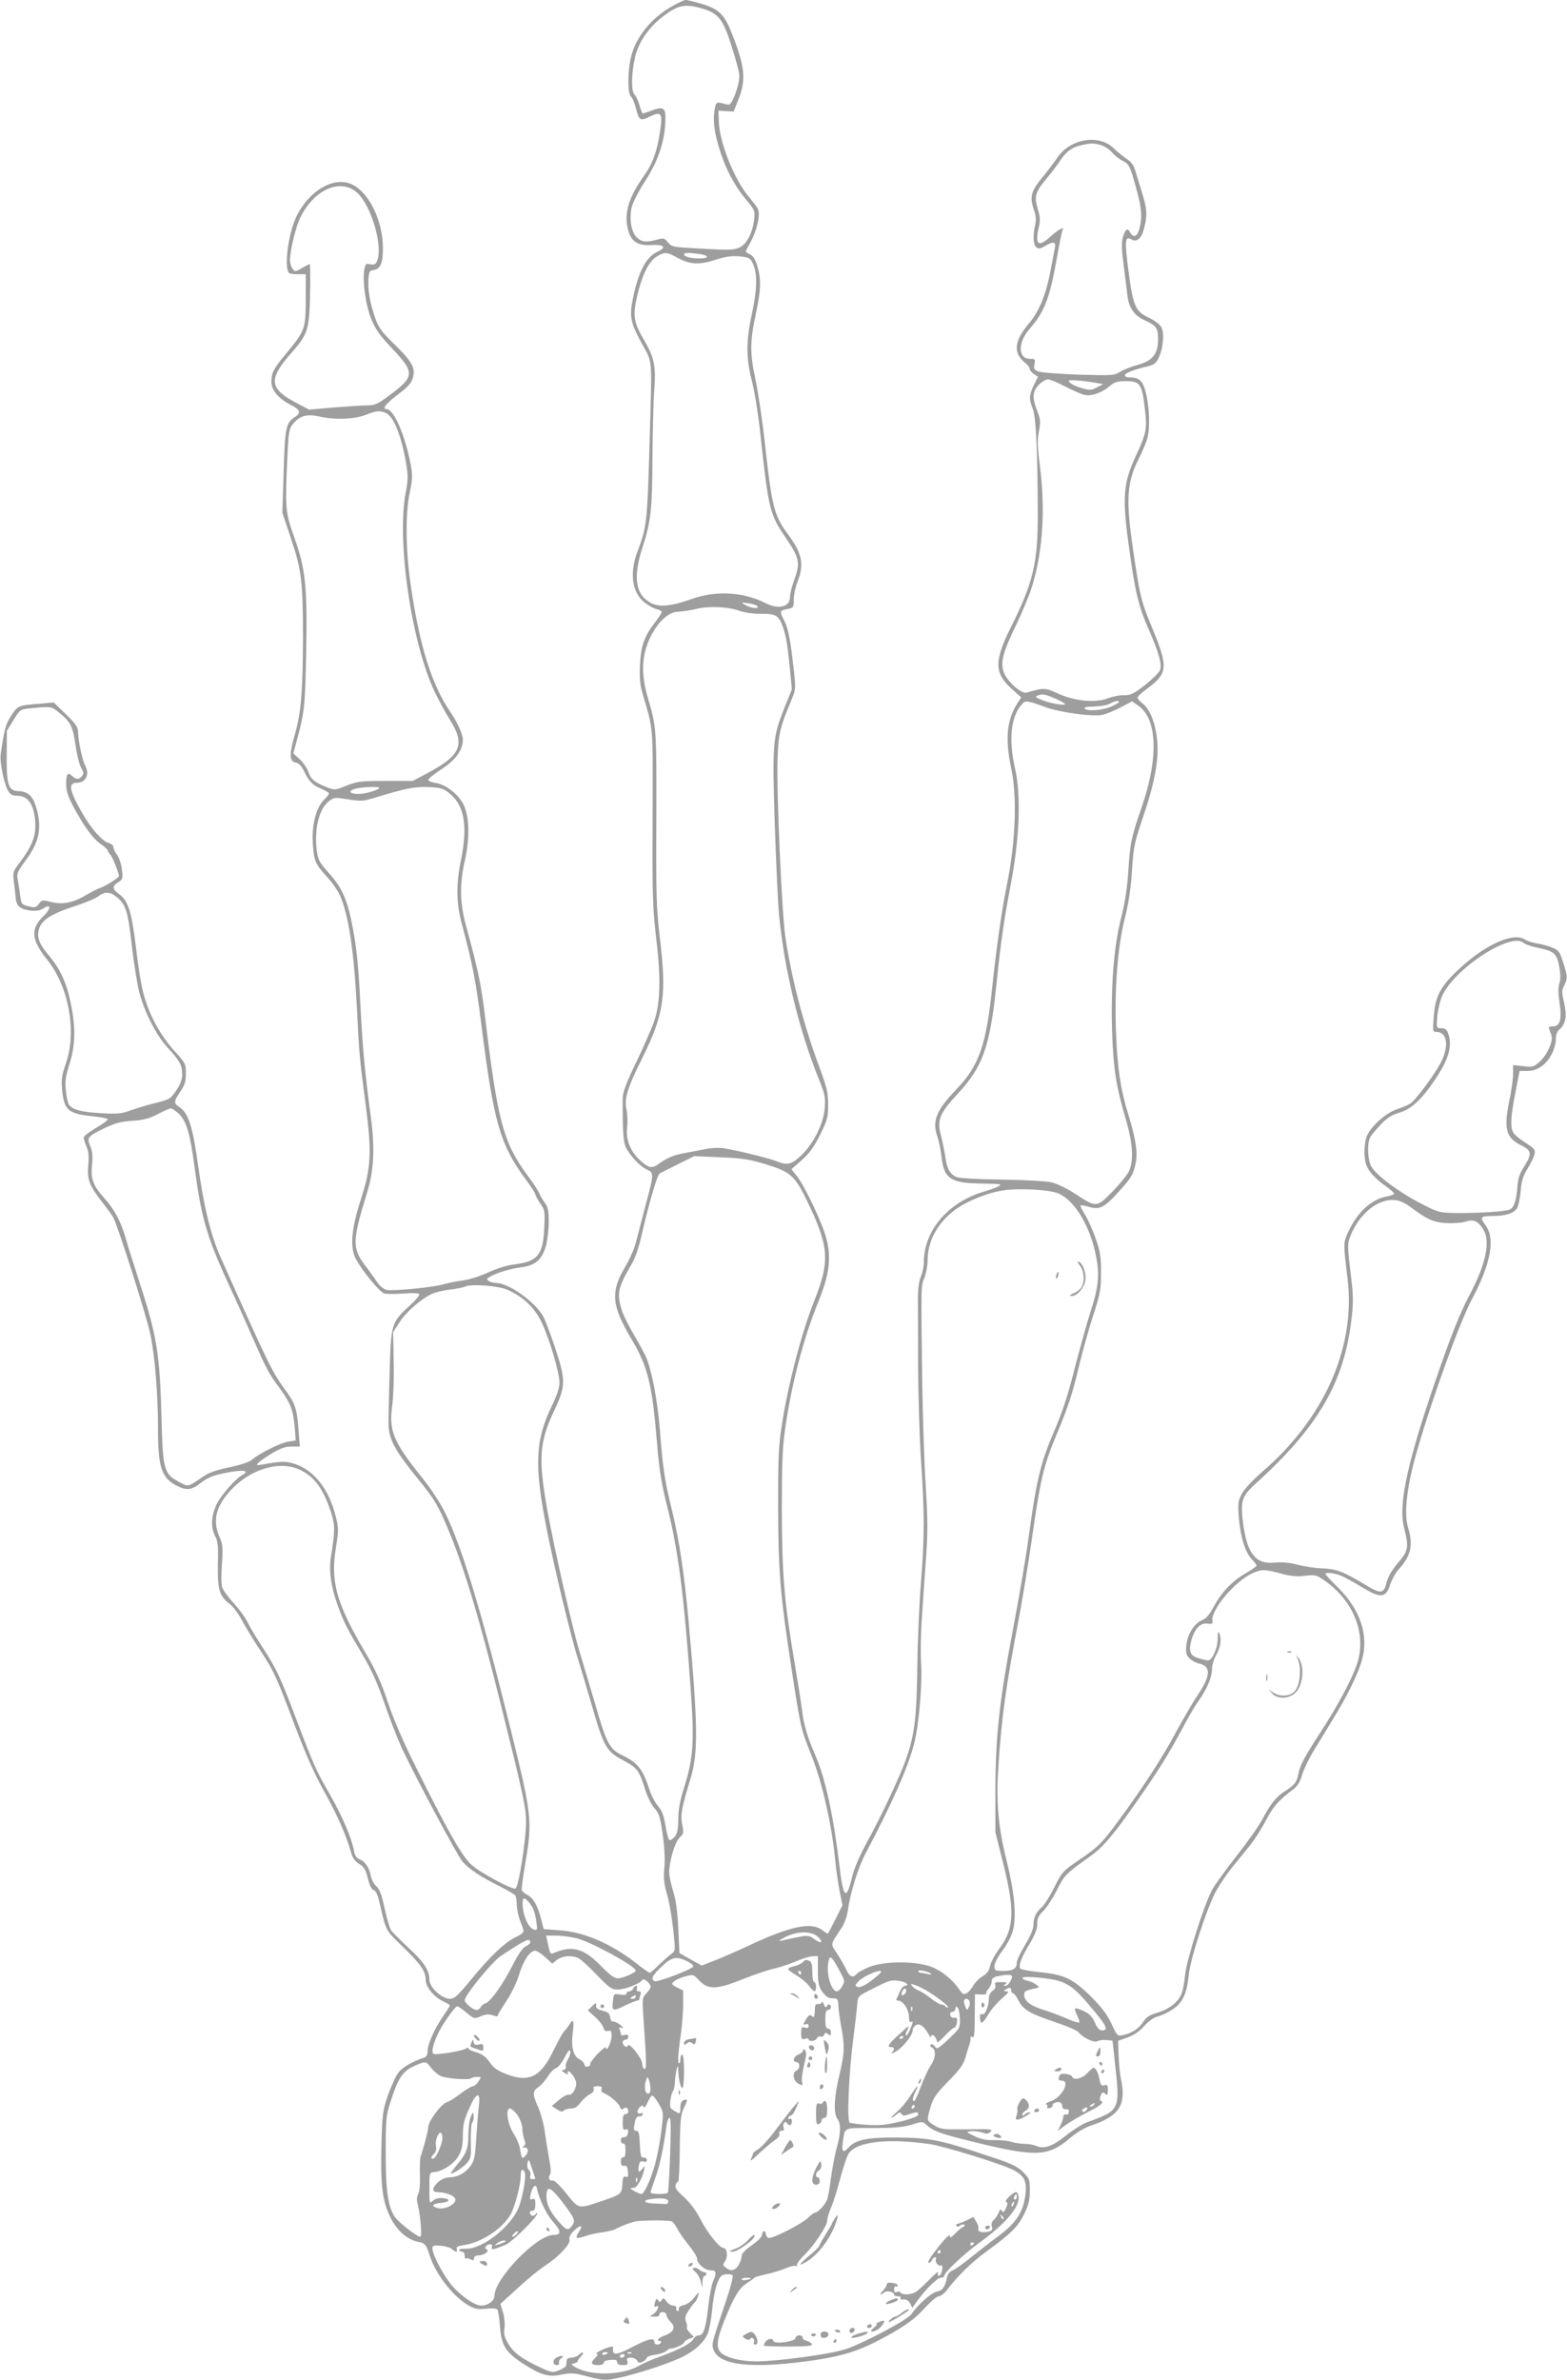 <?xml version="1.0" standalone="no"?>
<!DOCTYPE svg PUBLIC "-//W3C//DTD SVG 20010904//EN"
 "http://www.w3.org/TR/2001/REC-SVG-20010904/DTD/svg10.dtd">
<svg version="1.0" xmlns="http://www.w3.org/2000/svg"
 width="843pt" height="1280pt" viewBox="0 0 843 1280"
 preserveAspectRatio="xMidYMid meet">
<g transform="translate(0,1280) scale(0.1,-0.1)"
fill="#9e9e9e" stroke="none">
<path d="M3617 12767 c-113 -63 -198 -168 -223 -276 -18 -76 -18 -195 0 -210
8 -6 19 -33 26 -59 17 -70 24 -75 76 -49 63 30 70 20 54 -84 -15 -104 -40
-172 -89 -240 -81 -114 -105 -199 -82 -286 17 -63 52 -85 125 -81 71 4 84 -12
31 -37 -60 -29 -100 -105 -130 -250 -20 -98 -14 -128 49 -245 59 -110 54 -45
39 -585 -11 -371 -15 -404 -63 -530 -43 -112 -31 -213 29 -268 22 -19 53 -38
70 -42 17 -4 31 -11 31 -16 0 -5 -16 -30 -36 -56 -58 -75 -76 -127 -81 -228
-3 -64 0 -106 11 -145 63 -217 58 -162 57 -675 -2 -425 0 -487 19 -650 26
-215 23 -347 -10 -445 -12 -36 -55 -135 -96 -220 -54 -112 -74 -166 -74 -195
-1 -169 3 -233 15 -261 18 -43 79 -109 115 -124 38 -16 38 -26 -4 -181 -18
-68 -41 -156 -51 -196 -10 -44 -35 -101 -63 -149 -78 -132 -72 -205 34 -384
90 -151 112 -241 139 -566 12 -144 24 -215 55 -339 59 -235 90 -474 126 -984
20 -284 14 -365 -36 -526 -23 -72 -31 -120 -31 -170 -1 -54 -5 -75 -19 -93
-11 -13 -24 -21 -29 -18 -5 3 -15 39 -21 79 -9 53 -20 80 -40 104 -15 17 -36
55 -45 85 -38 115 -63 147 -148 188 -68 33 -84 62 -145 275 -28 94 -66 222
-85 285 -39 128 -136 555 -172 755 -50 280 -44 368 35 535 65 138 65 165 4
348 -25 75 -54 151 -65 168 -48 78 -184 173 -249 174 -14 0 -32 5 -40 10 -13
9 -13 11 0 20 31 21 117 48 173 54 76 10 112 40 133 113 9 31 16 89 16 130 0
61 -4 81 -21 104 -12 16 -25 39 -30 51 -5 13 -31 53 -58 89 -136 184 -165 292
-234 864 -20 167 -35 241 -104 494 -31 118 -33 218 -4 344 28 124 24 243 -11
307 -29 52 -94 101 -146 109 -21 3 -39 11 -40 16 -1 6 30 31 71 58 76 49 115
103 115 158 0 30 -30 96 -68 151 -99 145 -165 354 -212 678 -28 188 -30 385
-6 499 15 72 16 93 6 150 -30 159 -91 301 -131 301 -26 0 -1 31 61 78 54 40
72 60 81 90 15 53 -3 87 -101 182 -63 61 -82 86 -100 135 -28 78 -42 154 -38
213 3 42 6 47 29 50 35 4 49 38 49 115 0 146 -70 295 -162 343 -96 50 -233
-27 -303 -170 -44 -89 -68 -276 -40 -304 4 -4 25 -7 48 -7 l42 0 0 -135 c-1
-159 -4 -168 -101 -286 -72 -86 -84 -108 -84 -159 0 -43 38 -88 101 -121 55
-27 61 -44 24 -68 -47 -31 -52 -57 -59 -293 l-7 -221 45 -134 c58 -171 66
-236 66 -536 -1 -294 -10 -407 -46 -530 -29 -102 -27 -139 9 -144 14 -2 29
-17 42 -44 28 -58 44 -75 93 -96 23 -10 42 -22 42 -25 0 -4 -13 -21 -30 -38
-41 -42 -64 -137 -57 -236 6 -88 13 -106 77 -176 26 -28 56 -71 67 -95 47
-102 77 -297 93 -608 12 -251 15 -277 47 -520 34 -262 30 -340 -27 -515 -50
-154 -58 -255 -26 -315 38 -70 129 -180 154 -187 13 -3 60 -3 103 0 47 4 81 2
84 -3 4 -6 -19 -33 -50 -61 -100 -92 -102 -98 -109 -364 -4 -126 -6 -249 -6
-272 1 -84 34 -144 162 -301 80 -98 105 -139 151 -248 88 -206 172 -481 291
-960 121 -486 136 -555 136 -635 0 -94 -40 -350 -57 -356 -18 -7 -186 83 -236
127 -50 44 -128 181 -299 525 -69 137 -121 259 -152 351 -36 108 -64 170 -123
270 -153 261 -186 377 -156 560 15 94 15 106 -1 169 -36 145 -115 246 -218
281 -49 16 -73 16 -173 -2 -36 -6 -39 -5 -25 9 8 9 42 32 74 51 45 27 71 36
104 36 l45 0 -7 88 c-9 119 -17 143 -76 223 -68 94 -89 138 -342 704 -54 120
-92 276 -123 502 -28 203 -52 278 -99 308 -33 22 -32 30 4 84 24 35 30 55 30
98 0 50 -3 56 -53 111 -90 98 -152 215 -182 346 -8 34 -24 138 -35 231 -23
186 -41 240 -89 276 -38 28 -39 42 -5 64 25 16 26 21 20 68 -3 28 -15 64 -26
79 -11 15 -20 34 -20 42 0 9 -11 18 -25 22 -33 8 -94 76 -142 160 -71 124 -78
164 -29 164 48 0 70 46 44 93 -15 28 -37 132 -38 177 0 29 -10 44 -65 98 l-66
64 -77 -7 c-114 -9 -117 -10 -152 -65 -30 -46 -37 -72 -56 -205 -7 -45 19
-167 42 -202 10 -17 24 -23 49 -23 61 0 95 -59 95 -165 0 -60 -24 -114 -80
-189 -42 -55 -42 -57 -35 -113 4 -32 9 -71 10 -87 4 -39 26 -57 78 -63 31 -4
52 0 70 11 43 29 43 -1 -1 -43 -69 -68 -64 -126 23 -234 116 -146 159 -386 99
-558 -21 -60 -25 -86 -20 -137 10 -115 32 -133 178 -147 38 -4 68 -11 68 -15
0 -5 -29 -26 -65 -47 -35 -21 -65 -44 -65 -51 0 -7 7 -29 16 -50 11 -27 13
-53 9 -98 -8 -74 6 -112 73 -197 27 -34 55 -73 62 -86 26 -51 181 -536 199
-628 25 -121 41 -322 41 -513 0 -201 20 -259 100 -300 55 -28 80 -25 132 16
37 28 64 39 135 53 87 18 131 12 88 -11 -39 -21 -117 -111 -141 -161 -28 -62
-31 -121 -7 -168 15 -28 18 -56 15 -152 -2 -135 8 -171 63 -213 18 -13 47 -52
66 -87 18 -34 59 -102 92 -152 81 -123 92 -147 191 -410 61 -161 109 -269 160
-360 69 -123 121 -240 145 -330 8 -28 21 -46 44 -60 26 -16 35 -31 46 -77 9
-38 19 -59 31 -63 13 -4 23 -27 34 -78 33 -142 31 -139 121 -225 97 -94 125
-133 125 -179 0 -39 44 -93 95 -117 19 -9 35 -19 35 -22 0 -3 -19 -33 -42 -67
-45 -67 -78 -143 -78 -182 0 -16 -7 -28 -17 -31 -59 -18 -119 -53 -139 -80
-14 -17 -38 -71 -56 -120 -29 -85 -31 -98 -36 -276 -5 -216 5 -295 49 -385 33
-68 90 -118 145 -129 40 -7 47 -15 68 -81 33 -101 133 -225 217 -268 24 -13
47 -16 86 -12 34 4 55 1 60 -6 3 -6 10 -48 13 -93 8 -99 31 -135 122 -195 98
-63 139 -75 209 -60 52 10 68 9 143 -11 79 -20 91 -21 153 -9 89 17 273 76
348 112 70 33 122 80 142 128 8 19 19 76 24 126 4 51 16 114 26 141 16 41 23
50 47 52 16 2 32 0 37 -5 5 -5 -11 -67 -37 -143 -78 -232 -77 -228 -64 -261
33 -78 192 -98 489 -60 170 22 266 48 374 102 138 69 217 123 272 186 32 35
65 63 75 63 11 0 32 17 47 37 60 78 131 147 218 210 126 92 163 129 196 198
23 47 29 74 29 124 0 60 -2 65 -37 100 -33 32 -63 46 -211 94 -238 79 -290 89
-467 91 -160 1 -222 -12 -260 -54 -29 -32 -38 -24 -31 28 12 83 -1 77 163 77
115 0 161 4 207 18 57 18 59 18 80 -1 37 -34 76 -48 247 -90 340 -84 406 -82
523 17 39 33 81 58 120 71 147 49 186 111 157 245 -5 22 -11 78 -13 124 l-3
85 50 18 c33 11 64 32 90 61 24 27 52 47 71 51 18 4 53 20 79 37 57 36 80 85
90 187 9 89 100 368 149 455 19 34 58 91 87 127 29 36 72 88 95 117 23 28 61
88 84 132 39 75 66 106 149 169 21 16 36 40 46 77 9 29 37 88 64 132 26 43 74
120 105 172 71 115 132 238 152 310 39 133 -6 272 -128 393 -38 37 -68 70 -68
73 0 10 51 5 83 -9 18 -7 68 -34 110 -60 105 -64 132 -62 156 12 10 29 30 65
44 80 67 72 81 131 52 227 -24 77 -6 228 51 421 80 277 228 686 293 807 102
192 126 325 73 397 -33 44 -28 50 37 50 71 0 118 15 133 44 7 11 15 53 19 91
4 54 13 82 37 120 17 28 34 62 37 77 6 24 1 30 -48 62 -31 19 -61 44 -66 55
-17 30 -14 84 11 213 l23 118 41 0 c53 0 101 32 131 89 13 24 23 61 23 81 0
23 7 43 17 51 36 30 44 73 28 144 -14 58 -14 68 0 95 19 38 19 48 -6 125 -18
57 -24 65 -59 79 -22 9 -59 19 -82 22 -24 4 -52 13 -63 20 -64 45 -226 -31
-373 -174 -86 -84 -112 -136 -119 -244 -6 -74 -5 -78 15 -78 55 0 68 -71 28
-155 -28 -60 -135 -206 -167 -229 -13 -9 -46 -23 -74 -32 -56 -18 -135 -87
-160 -140 -17 -37 -20 -120 -4 -161 13 -35 51 -76 106 -114 24 -17 43 -34 43
-39 0 -4 -18 -11 -39 -15 -82 -14 -159 -84 -208 -191 -27 -59 -27 -56 -3 -256
43 -367 -127 -749 -461 -1035 -46 -40 -95 -92 -107 -115 -21 -38 -23 -52 -18
-122 8 -106 33 -190 67 -228 16 -16 29 -34 29 -38 0 -4 -25 -22 -56 -40 -72
-41 -132 -102 -173 -179 -24 -45 -41 -65 -65 -75 -42 -18 -78 -76 -84 -136 -4
-39 0 -52 17 -69 12 -12 35 -24 51 -28 66 -13 64 -66 -7 -170 -25 -38 -77
-126 -116 -198 -74 -139 -182 -304 -308 -475 -92 -125 -110 -143 -219 -217
-81 -55 -87 -62 -128 -143 -23 -47 -53 -94 -66 -106 -33 -29 -46 -57 -46 -96
0 -21 -16 -60 -45 -108 -25 -41 -45 -84 -45 -95 0 -33 -20 -45 -72 -45 -45 0
-48 2 -48 26 0 15 18 50 44 85 27 36 49 78 56 110 19 77 7 204 -34 369 -46
182 -58 318 -45 510 18 270 38 414 109 790 21 113 53 304 70 425 47 331 64
401 131 562 68 164 87 220 128 393 17 69 49 184 72 255 38 117 42 140 42 230
1 84 -4 113 -27 180 -15 44 -41 102 -57 129 -17 26 -28 50 -26 53 3 2 23 -1
46 -8 56 -17 83 -3 157 79 70 77 80 93 93 154 13 56 2 131 -39 264 -42 135
-59 251 -66 439 -9 234 8 461 47 615 22 88 33 165 39 260 8 127 12 146 64 300
66 197 85 321 67 432 -13 80 -39 137 -76 166 -14 11 -25 24 -25 30 0 6 22 27
50 47 112 83 116 115 32 319 -64 153 -69 175 -107 434 -39 269 -33 357 32 487
17 33 36 78 43 100 26 78 6 274 -32 314 -12 14 -31 21 -54 21 -24 0 -34 4 -32
13 4 12 48 29 124 47 32 8 44 17 58 47 24 50 31 131 14 163 -7 14 -37 37 -69
52 -71 34 -83 61 -108 250 -22 166 -19 192 18 169 22 -14 48 4 60 41 24 79 24
117 -2 201 -14 45 -31 102 -39 127 -9 32 -22 50 -48 66 -19 13 -49 37 -66 54
-78 80 -235 56 -305 -47 -18 -27 -51 -70 -74 -98 -70 -84 -78 -112 -51 -189 9
-26 11 -50 5 -75 -13 -56 -11 -107 6 -121 12 -10 22 -8 51 9 40 24 56 20 49
-12 -2 -12 -14 -71 -25 -131 -24 -123 -60 -211 -114 -275 -82 -97 -87 -161
-19 -214 12 -10 23 -24 23 -32 0 -7 10 -19 22 -27 l22 -14 -22 -45 c-26 -54
-27 -77 -6 -127 17 -40 26 -226 27 -562 1 -264 -24 -373 -145 -614 -90 -181
-90 -247 5 -331 l51 -46 -18 -27 c-60 -92 -70 -195 -36 -354 32 -148 24 -384
-19 -605 -32 -158 -58 -341 -81 -553 -34 -332 -71 -439 -195 -569 -110 -115
-132 -171 -101 -257 7 -22 17 -69 21 -104 13 -117 47 -142 200 -145 55 -1 104
-3 109 -4 22 -3 -12 -19 -81 -40 -193 -57 -323 -210 -323 -380 0 -21 -7 -56
-16 -77 -10 -25 -16 -67 -16 -114 0 -41 1 -206 1 -367 1 -161 8 -390 16 -510
19 -277 19 -411 0 -648 -9 -105 -18 -307 -20 -450 -3 -282 -15 -377 -61 -507
-35 -98 -133 -306 -211 -448 -39 -72 -69 -142 -79 -185 -31 -130 -48 -115 -68
60 -32 268 -76 472 -130 595 -41 93 -62 164 -71 240 -3 30 -22 145 -40 255
-56 331 -68 473 -69 820 0 244 3 336 17 435 34 241 98 488 179 688 60 148 71
236 44 340 -20 79 -117 284 -158 335 l-30 39 56 49 c42 38 66 72 98 136 39 79
43 93 43 162 0 66 -7 93 -47 202 -85 228 -149 473 -183 699 -19 131 -48 780
-42 955 4 135 13 173 72 314 26 62 27 65 15 170 -17 155 -29 220 -51 263 -26
50 -25 55 16 62 34 7 35 9 35 51 0 24 9 67 20 95 37 95 26 152 -50 255 -75
100 -88 150 -125 489 -13 122 -36 275 -50 340 -31 147 -31 207 0 352 29 134
31 190 9 263 -11 37 -22 55 -40 63 -13 6 -23 14 -22 17 2 3 15 29 30 57 33 63
50 146 34 173 -6 11 -28 39 -48 63 -78 93 -157 290 -161 404 l-2 59 41 -3 41
-2 28 71 c37 96 32 164 -25 316 -50 135 -76 162 -178 193 -38 11 -75 20 -83
20 -8 0 -40 -15 -72 -33z m161 -13 c86 -25 112 -57 156 -197 21 -65 40 -135
43 -155 6 -46 -37 -168 -58 -165 -8 1 -26 5 -40 9 -23 5 -27 2 -33 -26 -11
-60 -6 -117 19 -204 33 -113 82 -209 146 -286 50 -61 51 -63 46 -112 -9 -72
-41 -133 -79 -149 -36 -15 -51 -15 -228 -5 -128 7 -136 8 -156 32 -20 24 -24
25 -60 15 -58 -16 -82 -13 -109 13 -30 30 -41 101 -26 164 7 26 39 88 71 137
75 116 110 224 110 348 0 47 -17 55 -73 33 -24 -9 -45 -16 -49 -16 -3 0 -11
20 -18 45 -7 24 -19 50 -26 56 -19 16 -18 112 2 200 18 81 74 162 151 221 82
62 117 69 211 42z m2144 -734 c20 -6 47 -24 60 -39 13 -16 38 -36 56 -45 37
-19 41 -27 76 -154 28 -100 32 -155 15 -214 -11 -42 -32 -49 -49 -18 -14 27
-27 18 -40 -28 -7 -27 -6 -68 6 -157 8 -66 17 -138 20 -160 7 -60 38 -103 89
-126 65 -29 75 -43 75 -103 0 -80 -29 -116 -108 -138 -34 -9 -78 -26 -96 -38
-33 -20 -43 -20 -223 -15 -103 4 -201 11 -216 17 -24 9 -27 15 -22 39 6 27 4
29 -24 29 -65 0 -67 88 -2 161 81 94 107 161 146 378 14 80 28 148 31 153 14
23 -24 3 -62 -32 -70 -64 -88 -48 -64 55 7 30 5 53 -7 91 -20 66 -14 90 45
161 27 32 61 77 76 100 33 49 61 70 113 82 52 12 63 12 105 1z m-3997 -260
c70 -67 130 -265 108 -350 -9 -33 -17 -38 -53 -29 -38 10 -27 -186 17 -296 23
-56 45 -88 116 -163 120 -127 118 -148 -22 -251 -57 -43 -75 -51 -112 -51 -23
0 -104 -5 -179 -11 l-137 -12 -72 38 c-144 76 -148 126 -21 270 86 97 94 123
98 313 2 89 1 162 -2 162 -2 0 -21 -10 -42 -22 -36 -21 -37 -21 -50 -3 -8 10
-14 31 -14 46 0 51 32 184 57 232 76 152 221 212 308 127z m1717 -345 c68 -38
120 -41 208 -12 58 18 87 22 130 18 48 -5 57 -9 69 -36 26 -52 25 -140 -3
-268 -33 -152 -33 -242 -1 -366 14 -52 34 -178 45 -280 45 -414 50 -435 137
-563 75 -111 80 -136 44 -232 -11 -31 -21 -70 -21 -85 0 -56 -60 -71 -133 -34
-119 60 -268 68 -397 21 -111 -39 -174 -45 -220 -20 -83 45 -96 140 -41 306
43 133 50 200 51 481 1 132 5 288 9 347 11 136 2 183 -53 277 -58 98 -63 134
-37 244 26 110 62 182 104 207 42 26 55 25 109 -5z m121 19 c54 -8 53 -24 -1
-24 -46 0 -82 10 -82 21 0 11 21 11 83 3z m1968 -713 c41 -21 88 -42 105 -45
37 -8 91 11 136 49 23 20 40 25 81 25 81 0 90 -12 106 -148 13 -108 9 -130
-48 -253 -68 -146 -74 -223 -40 -472 35 -258 52 -333 108 -460 58 -134 73
-190 61 -222 -5 -13 -41 -48 -80 -79 -61 -48 -77 -55 -113 -55 -23 1 -61 -7
-85 -16 -66 -27 -181 -16 -270 25 -70 32 -78 32 -169 5 -28 -9 -107 62 -124
112 -17 54 -4 103 66 249 36 74 77 174 91 222 55 190 68 408 38 640 -13 100
-14 136 -5 182 10 51 9 64 -9 109 -28 73 -26 106 9 142 16 16 38 29 49 29 10
0 52 -17 93 -39z m164 20 l40 -7 -33 -17 c-27 -15 -39 -16 -73 -7 -45 12 -79
30 -79 42 0 7 67 2 145 -11z m-3821 -161 c42 -16 84 -119 110 -267 12 -73 12
-93 -2 -165 -48 -263 32 -808 158 -1072 22 -45 57 -110 79 -145 86 -136 62
-193 -123 -291 l-75 -40 -146 0 c-133 0 -152 -2 -210 -25 -62 -25 -64 -25
-107 -9 -67 27 -86 43 -99 82 -7 20 -28 51 -46 68 l-35 32 17 63 c43 159 46
184 52 466 7 361 -2 461 -63 630 -49 139 -50 157 -39 417 7 155 10 170 31 196
38 45 75 55 142 40 83 -19 188 -15 247 8 59 23 75 25 109 12z m2000 -1040 c16
-16 -35 -12 -64 6 -25 15 -25 15 14 10 22 -3 44 -10 50 -16z m-93 -26 c26 -9
73 -16 113 -15 82 1 98 -10 120 -78 18 -56 22 -86 36 -222 l10 -106 -41 -103
c-62 -155 -65 -186 -51 -622 7 -209 17 -427 23 -486 27 -291 107 -622 215
-888 32 -79 35 -96 31 -153 -6 -84 -61 -194 -128 -256 -52 -49 -75 -54 -132
-30 -40 16 -219 60 -287 70 -25 3 -67 1 -95 -5 -27 -5 -76 -15 -109 -21 -60
-10 -101 -27 -147 -62 -32 -23 -54 -18 -99 26 -51 49 -74 109 -66 173 3 30 2
74 -4 99 -13 56 7 119 86 276 116 233 131 336 94 644 -19 163 -21 224 -19 645
1 484 1 488 -46 648 -38 129 -33 230 14 326 40 82 99 136 150 136 20 1 63 7
96 15 71 17 173 12 236 -11z m1705 -475 c24 -11 44 -23 44 -26 0 -10 -88 6
-127 23 -34 14 -36 17 -18 24 23 10 39 6 101 -21z m-59 -43 c79 -28 247 -51
302 -41 20 4 64 22 99 40 l62 33 32 -22 c104 -70 112 -279 22 -541 -59 -171
-64 -197 -74 -350 -6 -91 -17 -167 -39 -253 -39 -152 -56 -372 -48 -617 7
-194 22 -291 72 -459 39 -132 45 -222 20 -282 -8 -19 -48 -69 -89 -111 -87
-89 -86 -89 -201 -14 -42 28 -98 55 -128 62 -31 7 -139 13 -267 15 -118 1
-227 7 -242 13 -36 14 -54 45 -62 106 -4 28 -14 78 -23 113 -23 90 -11 121 89
229 135 146 173 251 208 583 23 226 41 353 76 535 49 253 58 486 25 630 -36
158 -23 282 37 348 19 21 28 20 129 -17z m393 29 c0 -4 -19 -15 -42 -25 -46
-21 -133 -27 -143 -10 -4 6 16 10 52 10 32 1 69 7 83 15 26 15 50 19 50 10z
m-5709 -52 c68 -53 81 -78 95 -180 8 -52 21 -107 31 -123 14 -24 14 -31 4 -44
-17 -20 -30 -20 -53 1 -24 22 -32 12 -32 -45 0 -35 10 -65 37 -117 56 -105
108 -177 147 -203 19 -13 37 -29 39 -35 2 -7 9 -19 17 -27 11 -13 43 -95 44
-111 0 -9 -72 -55 -100 -64 -14 -4 -50 -23 -81 -41 -66 -40 -127 -51 -188 -34
-42 11 -46 10 -62 -11 -15 -21 -21 -22 -56 -13 -36 8 -38 12 -44 54 -3 25 -9
63 -13 85 -7 37 -4 45 43 109 73 98 88 175 56 283 -18 61 -44 86 -93 88 -57 1
-67 30 -66 193 l1 132 36 58 c35 57 35 57 94 63 104 10 109 10 144 -18z m1729
-410 c0 -11 -74 -33 -109 -33 -51 0 -62 16 -19 28 32 9 128 13 128 5z m372
-25 c86 -65 106 -176 68 -363 -27 -133 -26 -231 5 -346 56 -208 77 -315 105
-544 66 -521 100 -641 239 -829 28 -38 51 -74 51 -79 0 -6 12 -28 26 -49 25
-35 26 -43 22 -130 -6 -146 -35 -182 -154 -197 -44 -5 -98 -22 -147 -44 -42
-20 -103 -39 -134 -43 -32 -4 -78 -13 -103 -20 -58 -18 -277 -39 -312 -31 -14
4 -34 20 -45 36 -10 15 -39 56 -65 90 -75 98 -74 135 8 401 35 113 41 238 20
395 -32 238 -45 374 -56 590 -12 246 -22 338 -50 474 -26 122 -54 182 -123
258 -49 55 -56 68 -63 119 -14 119 13 227 68 267 25 19 32 19 100 8 63 -10 81
-10 128 4 184 56 227 64 301 62 65 -2 81 -6 111 -29z m-1781 -565 c47 -40 58
-76 79 -266 11 -94 29 -205 40 -247 31 -112 92 -230 154 -297 65 -71 76 -91
76 -141 0 -28 -9 -53 -32 -87 -31 -45 -37 -49 -108 -66 -41 -10 -102 -28 -135
-40 -51 -19 -73 -21 -160 -16 -110 6 -160 20 -175 48 -6 10 -13 44 -16 76 -5
47 -1 75 20 141 32 102 34 198 6 329 -23 112 -57 183 -120 258 -54 64 -66 102
-46 150 18 42 73 75 196 114 52 17 106 40 120 51 34 27 63 25 101 -7z m7567
-245 c7 -7 40 -18 73 -25 90 -18 105 -31 117 -102 8 -42 8 -70 1 -90 -7 -21
-7 -52 1 -104 13 -91 3 -127 -36 -127 -21 0 -25 -3 -19 -17 4 -10 10 -26 12
-36 9 -29 -26 -104 -64 -137 -33 -29 -38 -31 -89 -24 l-54 6 0 -47 c0 -26 -9
-93 -21 -148 -30 -149 -17 -197 65 -237 56 -27 59 -46 14 -116 -24 -38 -32
-63 -35 -109 -5 -71 -19 -111 -41 -120 -25 -11 -154 -19 -272 -19 -100 1 -108
2 -180 38 -128 63 -260 158 -292 211 -20 34 -25 123 -7 158 6 12 32 43 57 69
34 36 60 52 100 64 64 18 121 71 195 182 72 107 92 181 67 246 -7 19 -17 26
-36 26 -27 0 -27 0 -22 63 3 35 15 84 26 110 66 149 376 349 440 285z m-7234
-920 c40 -41 58 -103 81 -273 37 -280 66 -382 175 -620 43 -93 104 -228 135
-300 79 -179 90 -201 146 -276 62 -85 75 -117 84 -210 l6 -76 -42 -7 c-43 -7
-157 -64 -195 -98 -13 -11 -61 -27 -118 -39 -65 -13 -111 -29 -138 -47 -92
-62 -83 -60 -135 -32 -81 43 -87 65 -94 340 -9 347 -25 445 -114 719 -35 108
-71 223 -80 256 -24 83 -60 152 -113 210 -62 69 -75 105 -67 181 5 45 2 71 -9
99 -20 47 -16 53 77 98 57 27 88 35 149 39 60 4 90 12 135 35 32 17 64 31 72
32 7 0 27 -14 45 -31z m3156 -270 c132 -40 156 -61 220 -193 122 -252 127
-326 37 -550 -64 -162 -136 -436 -169 -647 -20 -126 -22 -180 -22 -453 1 -345
12 -479 70 -855 51 -333 51 -334 109 -480 61 -154 110 -374 130 -580 3 -36 13
-102 21 -146 l16 -81 -37 -74 c-21 -41 -39 -76 -41 -78 -1 -2 -15 6 -30 18
-58 46 -173 22 -396 -83 -62 -29 -145 -65 -183 -80 l-70 -27 -60 33 -60 34 -6
134 c-5 95 -13 154 -28 200 -11 36 -21 80 -21 98 0 61 31 166 56 189 22 20 23
26 14 71 -10 53 -3 89 45 247 42 139 40 285 -11 850 -23 252 -49 428 -89 593
-39 158 -49 223 -65 432 -12 149 -41 305 -69 378 -10 26 -42 85 -70 132 -28
47 -58 107 -66 134 -28 92 -22 119 58 256 14 25 35 86 46 135 43 188 87 338
101 345 8 4 53 26 100 50 l85 42 140 -6 c117 -5 157 -11 245 -38z m1567 -154
c89 -32 175 -171 208 -333 22 -106 16 -171 -30 -311 -19 -59 -56 -194 -84
-301 -35 -141 -66 -234 -111 -339 -71 -164 -94 -259 -136 -565 -14 -104 -50
-318 -80 -474 -77 -403 -98 -591 -99 -881 l0 -235 43 -171 c63 -254 58 -348
-23 -456 -23 -31 -45 -72 -49 -92 -5 -25 -16 -41 -42 -56 -19 -12 -41 -35 -49
-51 -9 -15 -24 -33 -35 -39 -16 -8 -22 -5 -37 17 -37 55 -94 102 -150 124 -83
33 -252 33 -335 1 -31 -13 -62 -29 -68 -37 -20 -24 -40 -17 -55 18 -8 17 -30
57 -49 86 -40 61 -42 45 23 145 14 21 28 61 32 90 14 99 55 232 97 311 141
265 229 464 261 592 25 100 44 324 36 433 -3 47 -2 150 4 230 5 80 15 225 22
323 11 146 10 215 -1 395 -8 119 -16 377 -19 572 -6 517 -7 501 12 548 9 23
17 64 17 91 0 106 53 204 150 276 67 48 177 92 265 104 82 11 231 3 282 -15z
m1897 -73 c96 -71 128 -85 197 -89 37 -2 83 1 103 8 43 14 69 3 96 -43 40 -65
13 -188 -78 -359 -42 -79 -90 -196 -152 -374 -178 -509 -230 -741 -196 -874
26 -101 23 -121 -34 -186 -33 -40 -53 -74 -61 -106 -14 -60 -31 -62 -113 -12
-120 72 -154 85 -230 89 -39 1 -100 10 -136 20 -44 11 -83 15 -120 11 -103
-11 -150 45 -172 207 -16 123 -8 150 65 216 339 306 479 547 518 891 10 80 9
125 -1 209 -23 190 -23 192 0 246 31 72 86 134 144 162 65 30 114 26 170 -16z
m-4853 -448 c84 -38 145 -96 183 -175 42 -88 96 -271 96 -325 0 -25 -14 -69
-40 -121 -91 -189 -97 -320 -29 -665 39 -201 131 -583 168 -698 16 -52 50
-165 75 -252 64 -221 79 -247 166 -293 78 -41 89 -55 121 -159 11 -36 33 -80
49 -99 26 -29 32 -48 45 -142 10 -68 13 -135 9 -179 -5 -56 -2 -86 15 -145 12
-41 26 -126 33 -189 12 -114 12 -114 -11 -130 -13 -9 -42 -35 -66 -58 -24 -24
-46 -43 -50 -43 -4 0 -35 22 -69 49 -136 106 -279 169 -410 179 l-91 7 -16 61
c-19 71 -40 106 -74 124 -13 7 -26 18 -28 24 -2 6 7 74 20 151 38 223 33 259
-80 715 -157 635 -262 982 -353 1165 -25 52 -77 130 -121 185 -157 195 -182
255 -163 390 6 41 10 147 8 235 l-3 160 34 53 c34 54 110 121 171 152 19 9 63
20 98 24 35 4 73 11 85 17 36 15 178 4 228 -18z m-1117 -968 c79 -38 125 -102
167 -229 22 -71 22 -96 -1 -241 -11 -73 0 -157 36 -257 33 -92 50 -125 135
-268 50 -85 81 -155 118 -263 28 -81 69 -187 91 -235 77 -164 303 -587 329
-615 37 -41 94 -79 192 -128 46 -23 87 -47 91 -53 4 -6 8 -29 8 -51 1 -22 8
-58 16 -80 8 -22 18 -47 20 -55 4 -11 -9 -23 -41 -38 -60 -29 -136 -101 -242
-230 -72 -87 -88 -102 -114 -102 -42 0 -109 62 -109 102 0 51 -29 96 -113 173
-44 41 -86 83 -93 93 -7 11 -23 64 -35 118 -16 75 -27 104 -44 119 -13 11 -26
36 -30 55 -9 46 -31 79 -60 90 -17 7 -26 20 -31 47 -12 68 -63 186 -130 303
-75 131 -86 155 -184 414 -82 216 -102 259 -176 374 -30 45 -66 105 -80 133
-13 28 -49 77 -79 109 -30 33 -57 71 -61 86 -4 14 -4 71 0 125 6 87 4 105 -14
145 -37 86 -19 162 61 249 106 115 264 162 373 110z m5285 -560 c45 -12 80
-15 121 -10 54 6 62 5 102 -23 161 -110 232 -292 178 -452 -28 -83 -103 -224
-197 -368 -87 -134 -109 -176 -118 -222 -8 -45 -21 -61 -72 -93 -47 -30 -77
-67 -122 -152 -17 -33 -78 -119 -135 -192 -57 -73 -118 -156 -134 -185 -43
-77 -139 -379 -147 -462 -3 -38 -12 -83 -19 -100 -19 -45 -68 -83 -131 -101
-41 -12 -59 -24 -74 -48 -22 -36 -61 -61 -108 -72 -32 -6 -33 -6 -64 62 -24
50 -53 88 -108 143 -98 98 -145 120 -275 133 -56 6 -104 14 -107 20 -11 16 6
60 50 133 29 49 41 79 41 107 0 31 7 45 32 69 17 16 50 66 73 111 42 84 45 87
182 185 67 48 122 112 244 287 119 169 180 268 246 392 31 59 71 129 90 154
45 64 73 127 73 171 0 20 9 52 19 70 26 44 34 89 22 119 -8 20 -10 17 -10 -26
-1 -51 -30 -115 -52 -115 -7 0 -29 5 -51 12 -45 13 -55 36 -39 95 17 63 48 96
86 91 26 -3 31 0 28 13 -14 53 115 210 209 255 56 26 67 26 167 -1z m-4057
-1762 c25 -29 36 -55 43 -106 7 -44 6 -49 -11 -45 -26 5 -54 58 -61 117 -6 54
3 64 29 34z m1555 -187 c37 -32 23 -44 -16 -15 -33 24 -33 24 -171 -7 -23 -5
-24 -4 -5 7 66 42 153 48 192 15z m-1292 -11 c79 -21 316 -151 315 -173 -1
-12 -70 -42 -96 -42 -18 0 -45 19 -92 68 -93 94 -153 111 -254 68 -17 -8 -20
-2 -33 62 l-7 32 54 0 c30 0 81 -7 113 -15z m-252 -20 c1 -6 -10 -16 -24 -22
-17 -9 -40 -41 -70 -100 -52 -103 -120 -199 -147 -207 -11 -4 -23 -13 -26 -21
-3 -8 -13 -15 -23 -15 -17 0 -63 37 -63 52 0 27 147 207 195 239 134 88 154
98 158 74z m79 -80 l39 -36 26 21 c29 22 82 26 116 8 12 -6 56 -46 98 -90 69
-71 79 -78 114 -78 38 0 119 32 131 52 7 11 44 -19 44 -37 0 -7 -10 -23 -23
-36 -22 -23 -23 -27 -15 -139 16 -228 17 -271 5 -267 -7 2 -12 15 -12 28 0 28
-71 117 -77 98 -5 -16 -28 -2 -28 17 0 8 7 14 15 14 8 0 15 7 15 16 0 11 -6
14 -20 9 -11 -3 -20 -2 -20 4 0 5 -3 17 -6 25 -5 13 -2 15 12 10 12 -5 9 1 -8
15 -15 12 -33 20 -40 19 -7 -2 -14 8 -16 23 -2 20 -11 28 -40 35 -27 7 -37 14
-35 27 1 17 -1 17 -22 -3 l-23 -22 39 -35 c22 -20 42 -46 45 -58 4 -16 11 -21
25 -18 16 5 19 0 19 -29 0 -31 -29 -90 -30 -60 0 7 -20 -9 -45 -34 -24 -26
-42 -50 -40 -54 3 -5 -2 -11 -11 -14 -10 -4 -18 0 -21 12 -2 10 -14 22 -26 27
-32 14 -46 68 -36 140 8 64 4 82 -15 51 -6 -11 -19 -28 -29 -38 -10 -11 -36
-57 -58 -103 -68 -143 -130 -176 -247 -133 -54 20 -73 33 -97 66 -22 31 -41
45 -72 54 -24 7 -43 16 -43 21 0 6 -5 5 -12 0 -17 -13 -163 -37 -176 -29 -13
8 -1 59 28 116 27 54 89 140 100 140 4 0 27 -15 49 -34 41 -34 42 -35 77 -20
27 11 44 13 65 5 16 -5 28 -7 26 -3 -1 4 20 39 46 78 28 42 57 102 71 148 23
74 56 123 85 125 7 1 31 -15 53 -34z m1468 -74 c0 -65 4 -84 23 -112 13 -19
32 -35 42 -35 11 -1 26 -2 33 -3 7 -1 12 -15 12 -35 0 -19 7 -70 15 -113 20
-107 19 -145 -10 -265 -28 -117 -32 -205 -10 -234 20 -26 19 -77 -5 -160 -10
-39 -24 -113 -31 -165 -6 -52 -16 -103 -21 -114 -15 -29 -50 -65 -63 -65 -6 0
-22 -12 -36 -26 -30 -32 -196 -117 -215 -110 -8 3 -14 12 -14 21 0 8 -4 15
-10 15 -5 0 -10 -8 -10 -18 0 -11 -22 -34 -55 -57 -35 -24 -55 -45 -55 -57 0
-22 -18 -60 -34 -70 -16 -11 -30 -10 -51 6 -17 13 -18 15 -3 37 15 24 9 69
-10 69 -21 0 -87 82 -122 151 -26 51 -56 91 -90 122 -40 36 -50 51 -45 67 4
11 9 18 13 16 4 -2 8 77 9 177 2 157 5 186 23 221 21 44 21 50 -4 40 -10 -4
-16 -18 -16 -40 0 -33 -1 -34 -22 -23 -13 7 -26 17 -30 22 -8 13 2 79 13 92 5
5 9 27 10 50 1 22 5 51 9 65 8 24 8 24 9 -6 2 -48 12 -94 22 -94 5 0 9 41 9
90 0 53 -4 90 -10 90 -5 0 -10 -12 -10 -27 0 -16 -4 -23 -9 -17 -5 5 -2 54 7
120 10 61 17 147 17 190 l0 79 -33 16 c-29 15 -31 19 -18 31 8 8 35 21 60 28
45 12 46 12 74 -18 52 -56 96 -54 252 9 53 21 121 44 149 50 29 6 83 24 120
39 36 16 78 29 94 29 l27 1 0 -79z m117 -1 c28 -52 29 -56 14 -82 -9 -16 -22
-28 -28 -28 -31 0 -59 92 -47 156 8 43 16 37 61 -46z m-822 53 c19 -9 35 -22
35 -28 0 -14 -196 -89 -210 -80 -20 12 -9 33 40 79 54 51 78 56 135 29z m1314
-69 c3 -4 -5 -4 -19 -1 -14 4 -31 7 -37 7 -7 0 -13 4 -13 9 0 10 58 -3 69 -15z
m-291 -12 c-52 -44 -88 -64 -105 -58 -14 6 -13 9 3 28 21 23 90 57 117 58 13
0 10 -7 -15 -28z m724 3 c10 -10 -17 -55 -32 -55 -13 0 -13 1 0 10 11 7 5 10
-24 10 -31 0 -37 -3 -32 -16 4 -11 -1 -22 -14 -31 -11 -8 -20 -24 -20 -36 0
-45 -20 -96 -35 -90 -11 4 -14 -2 -13 -21 3 -37 13 -32 44 19 14 25 47 63 72
85 37 31 43 40 27 40 -17 0 -17 2 -5 10 21 14 30 12 30 -5 0 -8 4 -15 10 -15
5 0 19 -18 29 -39 26 -50 62 -71 196 -116 61 -20 117 -44 125 -53 28 -33 86
-60 104 -50 9 5 31 8 49 6 l32 -3 13 -120 c28 -255 28 -254 -150 -319 -26 -10
-77 -42 -113 -71 -71 -58 -120 -75 -161 -56 -14 6 -42 11 -62 11 -20 0 -53 5
-72 11 -19 6 -61 10 -92 9 -41 -1 -72 5 -105 21 -46 22 -47 23 -20 27 16 2 42
-1 60 -7 25 -9 34 -8 46 4 14 14 1 15 -125 13 -131 -1 -143 0 -177 21 -43 26
-42 25 -21 99 14 48 29 70 95 138 65 66 82 90 95 135 8 30 18 61 21 69 3 8 5
21 4 29 -1 7 2 10 8 6 13 -7 14 3 15 135 l1 95 33 -2 c18 0 31 1 28 5 -3 3 2
14 11 25 10 11 18 29 18 40 0 16 8 23 30 28 40 9 70 10 77 4z m261 -31 c58
-21 89 -47 171 -145 79 -93 91 -119 55 -119 -14 0 -26 12 -39 43 -14 31 -30
47 -60 61 -22 11 -43 17 -46 14 -3 -4 2 -20 11 -38 9 -18 14 -34 11 -37 -3 -3
-32 5 -63 19 -32 14 -89 36 -128 48 -72 23 -105 48 -105 81 0 20 4 23 55 34
29 6 29 7 10 21 -11 9 -32 18 -47 21 -16 3 -28 10 -28 15 0 13 153 0 203 -18z
m-854 0 c30 -6 44 -24 18 -24 -7 0 -19 -15 -27 -32 -7 -18 -15 -36 -18 -40 -2
-5 3 -8 11 -8 25 0 57 -49 57 -87 0 -20 4 -32 10 -28 14 8 13 1 -5 -42 -8 -20
-18 -34 -21 -30 -3 3 -1 14 5 25 18 34 13 32 -44 -21 -57 -52 -66 -67 -40 -67
18 0 19 -11 3 -29 -7 -8 2 -5 21 5 38 22 91 88 91 115 0 10 8 23 19 28 19 11
45 -9 69 -54 7 -12 12 -14 12 -6 0 20 30 -7 30 -28 0 -10 15 0 42 29 23 25 47
45 52 45 6 0 12 13 14 28 3 22 0 28 -14 25 -11 -2 -20 4 -22 15 -2 10 3 17 12
17 9 0 16 8 16 17 0 13 3 14 12 5 6 -6 11 -33 12 -61 1 -48 -1 -51 -61 -108
-56 -52 -63 -56 -73 -40 -6 10 -16 15 -22 11 -7 -4 -5 -10 6 -16 23 -13 20
-58 -8 -98 -13 -19 -36 -70 -52 -112 -16 -43 -32 -78 -36 -78 -12 0 -9 18 7
50 25 48 9 35 -28 -22 -18 -29 -50 -68 -71 -85 -20 -18 -34 -33 -30 -33 4 0
16 8 26 17 16 14 21 15 28 4 6 -11 15 -11 40 -2 42 14 50 14 50 -2 0 -8 -35
-22 -95 -37 -76 -18 -112 -22 -179 -18 -46 3 -89 9 -95 12 -16 10 -4 278 20
456 10 80 20 163 21 185 3 39 4 40 88 82 89 45 98 47 149 37z m131 -47 c58
-35 119 -81 120 -91 0 -6 -5 -5 -12 2 -7 7 -19 12 -26 12 -8 0 -33 15 -56 34
-23 18 -51 36 -63 40 -11 4 -27 14 -35 23 -11 14 -10 15 12 8 14 -4 41 -17 60
-28z m-107 -12 c-5 -13 -23 -22 -23 -11 0 15 14 35 21 31 4 -3 6 -12 2 -20z
m343 -49 c3 -8 1 -23 -5 -33 -9 -17 -10 -16 -19 7 -5 14 -8 28 -5 33 7 12 23
8 29 -7z m-309 -48 c-3 -8 -6 -5 -6 6 -1 11 2 17 5 13 3 -3 4 -12 1 -19z m-47
-142 c0 -3 -4 -8 -10 -11 -5 -3 -10 -1 -10 4 0 6 5 11 10 11 6 0 10 -2 10 -4z
m-1805 -122 c-9 -14 -14 -32 -11 -39 3 -8 -3 -15 -12 -17 -14 -3 -13 -6 7 -17
14 -8 21 -9 17 -2 -4 6 -3 11 2 11 13 0 42 -45 42 -64 0 -30 -23 -66 -39 -62
-9 3 -33 -10 -54 -28 l-39 -33 27 -17 c20 -13 30 -15 38 -7 6 6 23 11 39 11
19 0 34 9 50 31 13 17 35 37 50 45 18 9 25 20 22 29 -5 11 1 15 21 15 20 0 26
-4 21 -15 -3 -10 1 -18 12 -22 31 -12 81 -54 87 -74 5 -15 10 -17 19 -10 14
12 26 5 26 -16 0 -7 -7 -13 -15 -13 -11 0 -15 -12 -15 -45 0 -36 3 -43 16 -38
12 4 15 0 12 -18 -2 -16 -9 -24 -21 -23 -10 1 -17 -5 -17 -17 0 -11 6 -18 13
-17 8 2 12 -10 12 -37 0 -27 -4 -39 -12 -37 -8 1 -13 -8 -13 -23 0 -19 5 -25
18 -23 13 2 18 -5 20 -31 3 -27 0 -33 -12 -28 -12 5 -16 -4 -18 -41 -3 -52 -7
-55 -118 -92 -119 -41 -117 -41 -184 44 -33 41 -65 72 -72 69 -17 -6 -28 15
-16 30 7 8 6 35 -3 82 -7 39 -18 106 -24 149 -6 44 -23 104 -36 134 -31 68
-31 86 0 106 14 9 37 35 51 57 14 23 35 44 45 46 11 3 32 29 46 57 19 36 28
46 31 33 2 -10 -4 -29 -13 -43z m-737 -44 c12 -16 35 -36 50 -44 29 -15 156
-25 168 -13 4 4 18 7 31 7 23 0 23 -1 7 -25 -9 -14 -22 -25 -30 -25 -7 0 -37
-18 -66 -40 -29 -22 -62 -43 -74 -46 -28 -7 -99 -101 -100 -133 -1 -23 -27
-121 -42 -161 -3 -8 -4 -52 -3 -96 2 -49 -2 -91 -9 -104 -9 -17 -9 -33 -1 -64
13 -52 22 -166 12 -166 -18 0 -117 78 -137 107 -37 55 -49 142 -49 348 0 172
2 197 24 265 41 130 65 168 124 196 66 30 69 30 95 -6z m1181 -112 c1 -19 -4
-28 -14 -28 -16 0 -21 44 -8 76 6 16 7 16 14 -2 4 -10 8 -31 8 -46z m-923 -95
c-4 -32 -10 -110 -14 -173 -6 -98 -10 -120 -30 -148 -29 -39 -70 -62 -114 -62
-20 -1 -44 -10 -60 -25 -34 -29 -36 -55 -5 -55 48 0 97 -20 97 -41 0 -26 -59
-54 -94 -45 -39 10 -31 24 14 28 50 4 57 22 12 26 -22 2 -41 -3 -53 -14 -19
-17 -19 -15 -19 67 0 84 0 85 26 87 46 4 107 45 131 87 17 31 23 56 23 109 0
52 6 83 27 130 30 69 41 86 55 86 7 0 8 -21 4 -57z m968 12 c26 -44 26 -46 15
-137 -6 -51 -20 -129 -31 -172 -20 -81 -61 -176 -77 -176 -12 0 -68 30 -58 31
4 1 12 2 19 3 15 1 44 52 52 91 6 28 5 29 -9 11 -19 -25 -25 -19 -18 17 4 21
10 26 24 22 13 -4 19 -1 19 8 0 8 -8 14 -17 13 -15 -1 -18 10 -21 72 -2 55 -6
72 -17 72 -17 0 -18 5 -9 49 4 20 12 30 22 29 8 -2 17 3 19 10 3 7 -1 10 -11
6 -20 -8 -22 19 -2 35 11 9 15 9 19 -1 3 -7 12 4 21 25 9 20 20 37 25 37 5 0
21 -20 35 -45z m1376 -15 c0 -5 -5 -10 -11 -10 -5 0 -7 5 -4 10 3 6 8 10 11
10 2 0 4 -4 4 -10z m-2135 -47 c14 -21 25 -52 25 -70 0 -17 5 -44 10 -59 8
-21 8 -29 -2 -36 -10 -6 -8 -8 5 -8 21 0 22 -26 2 -46 -17 -17 -19 -14 -29 46
-4 19 -18 53 -33 75 -32 49 -45 135 -20 135 9 0 28 -17 42 -37z m820 -210 c-4
-109 -9 -201 -12 -205 -6 -11 -93 -10 -93 1 0 5 11 38 24 74 23 60 46 164 61
280 3 26 11 47 17 47 7 0 8 -59 3 -197z m-1225 90 c0 -34 -35 -113 -50 -113
-14 0 -13 9 6 27 9 10 13 25 10 39 -7 26 9 74 24 74 5 0 10 -12 10 -27z m2620
-34 c80 -12 385 -106 450 -139 59 -30 74 -59 67 -127 -10 -97 -49 -158 -147
-230 -47 -35 -115 -88 -152 -118 -37 -30 -79 -60 -92 -65 -16 -6 -28 -20 -31
-37 -12 -55 -23 -71 -56 -78 -31 -7 -102 -71 -136 -121 -19 -30 -267 -161
-356 -189 -83 -27 -367 -65 -478 -65 -83 0 -160 19 -190 46 -27 25 -24 67 14
164 53 134 82 183 124 210 21 14 40 27 43 31 3 3 32 11 64 18 33 7 79 22 104
32 24 11 49 16 54 12 6 -3 8 -2 5 4 -3 5 14 30 39 54 55 54 124 158 124 186 0
12 9 43 21 70 11 26 34 97 49 156 16 60 36 120 45 134 43 65 207 84 435 52z
m-2120 -186 c0 -2 -7 -3 -16 -3 -11 0 -15 6 -11 20 3 10 -1 24 -8 30 -7 6 -10
22 -7 37 5 25 7 22 23 -27 10 -30 19 -56 19 -57z m-57 32 c8 -19 -8 -115 -29
-177 -34 -104 -195 -234 -286 -232 -21 1 -38 -2 -38 -7 0 -5 7 -9 15 -9 9 0
15 -9 15 -22 0 -12 3 -18 6 -15 4 3 15 2 25 -4 15 -7 19 -6 19 6 0 9 9 15 26
15 28 0 62 26 42 32 -16 6 -1 28 19 28 10 0 13 -6 9 -16 -6 -17 8 -14 74 13
34 14 170 148 170 168 0 6 -4 4 -9 -4 -5 -7 -14 -10 -20 -7 -16 10 -14 26 4
26 10 0 15 11 15 35 0 27 -3 33 -16 28 -14 -5 -15 -1 -9 28 9 39 28 57 33 31
11 -56 50 -138 83 -176 49 -55 51 -76 6 -76 -89 0 -317 -235 -317 -328 0 -26
-35 -52 -71 -52 -35 0 -110 52 -159 109 -43 53 -99 156 -103 193 -2 21 1 23
43 20 25 -2 52 -10 61 -18 20 -18 33 -18 26 0 -5 11 6 17 41 22 101 15 224
101 257 181 24 57 47 154 46 191 -1 33 12 44 22 17z m604 -47 c-3 -8 -6 -5 -6
6 -1 11 2 17 5 13 3 -3 4 -12 1 -19z m-397 -117 c63 -84 67 -95 46 -123 -18
-24 -28 -23 -58 10 -53 56 -78 103 -78 148 0 64 19 57 90 -35z m565 9 c0 -8
-6 -15 -12 -14 -7 1 -35 2 -63 3 -56 1 -68 17 -17 24 58 8 92 3 92 -13z m21
-108 c6 -4 19 -22 28 -39 9 -18 36 -57 61 -88 25 -30 45 -62 45 -72 0 -27 41
-63 72 -63 32 0 35 -12 13 -63 -8 -20 -19 -80 -25 -134 -13 -115 -25 -153 -51
-153 -10 0 -23 -9 -29 -20 -13 -24 -77 -57 -178 -94 -41 -14 -93 -37 -115 -50
-88 -51 -260 -55 -340 -8 -27 16 -27 17 -7 22 12 3 20 8 18 11 -2 3 5 14 15
23 10 10 16 21 13 23 -3 3 -12 -2 -21 -11 -9 -9 -27 -16 -41 -16 -13 0 -25 -6
-25 -12 -1 -7 -2 -20 -3 -28 0 -8 -18 -20 -38 -28 -35 -14 -40 -13 -105 17
-97 46 -141 78 -170 128 -20 35 -24 52 -19 82 3 22 0 58 -8 84 l-14 46 69 63
c78 72 129 114 179 148 68 45 130 112 124 135 -3 14 4 29 25 49 36 34 50 29
25 -8 -22 -35 -16 -39 32 -23 21 8 63 17 92 21 30 4 61 11 70 16 34 18 88 39
112 43 44 7 185 7 196 -1z m-836 -67 c-7 -8 -17 -15 -22 -15 -11 0 14 29 26
30 5 0 3 -7 -4 -15z m-60 -39 c0 -2 -15 -9 -32 -15 -30 -10 -31 -9 -14 4 18
14 46 20 46 11z m1320 -200 c0 -2 -11 -6 -25 -8 -14 -3 -25 -1 -25 3 0 5 11 9
25 9 14 0 25 -2 25 -4z"/>
<path d="M5809 5994 c23 -29 28 -83 10 -115 -6 -12 -25 -27 -42 -34 -26 -12
-28 -14 -10 -15 31 0 73 54 73 95 0 41 -17 82 -37 89 -9 4 -7 -3 6 -20z"/>
<path d="M5683 5945 c-3 -9 -3 -18 -1 -21 3 -3 8 4 11 16 6 23 -1 27 -10 5z"/>
<path d="M6928 3913 c7 -3 16 -2 19 1 4 3 -2 6 -13 5 -11 0 -14 -3 -6 -6z"/>
<path d="M6974 3893 c32 -48 23 -165 -15 -195 -27 -23 -77 -23 -109 -1 l-25
17 19 -22 c25 -29 84 -30 119 -1 48 37 59 153 19 197 -10 10 -13 12 -8 5z"/>
<path d="M6812 3775 c0 -16 2 -22 5 -12 2 9 2 23 0 30 -3 6 -5 -1 -5 -18z"/>
<path d="M3406 2105 c-3 -8 -12 -15 -21 -15 -8 0 -15 -5 -15 -11 0 -8 -12 -10
-34 -6 -33 5 -34 4 -38 -31 -8 -58 -2 -61 60 -30 31 15 63 28 70 28 6 0 12 4
12 9 0 5 3 16 6 25 4 10 1 16 -10 16 -10 0 -13 6 -10 15 4 8 2 15 -4 15 -5 0
-12 -7 -16 -15z m14 -45 c0 -5 -8 -10 -17 -10 -15 0 -16 2 -3 10 19 12 20 12
20 0z"/>
<path d="M3230 2010 c0 -5 5 -10 10 -10 6 0 10 5 10 10 0 6 -4 10 -10 10 -5 0
-10 -4 -10 -10z"/>
<path d="M2550 1852 c0 -5 7 -15 15 -22 8 -7 15 -8 15 -2 0 5 -7 15 -15 22 -8
7 -15 8 -15 2z"/>
<path d="M2537 1817 c-10 -25 -11 -24 24 -36 41 -14 39 -14 39 9 0 17 -5 19
-24 14 -18 -4 -25 -1 -28 13 -3 17 -4 17 -11 0z"/>
<path d="M4318 2246 c-8 -7 -29 -17 -46 -21 -18 -3 -32 -10 -32 -15 0 -4 20
-20 45 -34 25 -15 55 -40 67 -56 27 -37 38 -38 38 -5 0 14 -4 25 -10 25 -5 0
-10 24 -10 54 0 40 -4 55 -16 60 -21 8 -21 8 -36 -8z m-8 -56 c0 -5 -2 -10 -4
-10 -3 0 -8 5 -11 10 -3 6 -1 10 4 10 6 0 11 -4 11 -10z"/>
<path d="M4260 2073 c8 -3 22 -11 30 -17 13 -10 13 -9 1 7 -7 9 -21 17 -30 16
-13 0 -14 -1 -1 -6z"/>
<path d="M4380 2066 c0 -9 5 -16 10 -16 6 0 10 4 10 9 0 6 -4 13 -10 16 -5 3
-10 -1 -10 -9z"/>
<path d="M4421 2032 c-1 -7 -9 -12 -18 -10 -13 2 -18 -4 -19 -22 -2 -51 -3
-53 -17 -42 -10 9 -17 4 -32 -20 -16 -28 -16 -31 -2 -25 11 4 17 1 17 -9 0
-11 -6 -13 -20 -9 -17 6 -20 2 -20 -30 0 -32 3 -36 20 -30 11 3 20 3 20 -2 0
-15 38 -12 44 4 4 8 13 13 20 10 8 -3 17 1 20 10 5 12 9 13 21 3 12 -10 15 -9
15 9 0 12 -6 21 -15 21 -11 0 -15 12 -15 50 0 38 4 50 15 50 8 0 15 7 15 15 0
18 -16 20 -23 3 -3 -8 -9 -3 -15 12 -6 14 -11 19 -11 12z"/>
<path d="M3708 1833 c-17 -3 -28 -11 -28 -20 0 -13 3 -13 15 -3 11 9 18 10 29
1 11 -9 15 -7 19 9 3 11 2 19 -1 19 -4 -1 -19 -4 -34 -6z"/>
<path d="M4436 1795 c9 -51 11 -54 20 -20 5 19 2 32 -10 43 -16 16 -17 15 -10
-23z"/>
<path d="M4352 1788 c6 -18 28 -21 28 -4 0 9 -7 16 -16 16 -9 0 -14 -5 -12
-12z"/>
<path d="M4320 1772 c0 -7 -11 -17 -25 -22 -27 -10 -34 -40 -10 -40 8 0 15 -9
15 -20 0 -11 -7 -23 -15 -26 -25 -10 -18 -57 11 -71 23 -11 24 -10 19 8 -4 11
1 52 10 90 13 52 15 73 6 82 -8 8 -11 8 -11 -1z"/>
<path d="M4350 1730 c0 -5 5 -10 10 -10 6 0 10 5 10 10 0 6 -4 10 -10 10 -5 0
-10 -4 -10 -10z"/>
<path d="M4438 1695 c-2 -25 0 -45 4 -45 5 0 8 20 8 45 0 25 -2 45 -4 45 -2 0
-6 -20 -8 -45z"/>
<path d="M4346 1701 c-4 -7 -5 -15 -2 -18 9 -9 19 4 14 18 -4 11 -6 11 -12 0z"/>
<path d="M4410 1574 c0 -8 5 -12 10 -9 6 3 10 10 10 16 0 5 -4 9 -10 9 -5 0
-10 -7 -10 -16z"/>
<path d="M3651 1544 c0 -11 3 -14 6 -6 3 7 2 16 -1 19 -3 4 -6 -2 -5 -13z"/>
<path d="M4260 1458 c-19 -24 -61 -78 -93 -121 -32 -43 -72 -86 -88 -96 -17
-10 -29 -20 -28 -22 1 -2 -3 -15 -10 -29 -9 -17 4 -9 40 26 30 28 68 61 86 73
20 13 30 27 26 36 -3 10 1 15 12 15 12 0 15 5 10 19 -6 21 10 38 20 21 11 -17
25 -11 25 11 0 12 -4 18 -11 13 -7 -4 -10 -1 -7 7 3 8 9 13 14 12 5 -1 17 16
26 38 9 21 16 39 15 39 -1 0 -18 -19 -37 -42z"/>
<path d="M4425 1490 c-3 -5 -12 -7 -20 -3 -12 4 -15 -6 -15 -56 0 -50 3 -59
15 -55 8 4 15 12 15 20 0 8 7 14 15 14 11 0 15 12 15 45 0 42 -11 58 -25 35z"/>
<path d="M4418 1308 c12 -12 24 -19 28 -15 8 8 -21 37 -38 37 -7 0 -4 -9 10
-22z"/>
<path d="M4223 1250 l-21 -40 31 22 c18 12 33 22 35 23 5 4 -10 35 -17 35 -3
0 -16 -18 -28 -40z"/>
<path d="M4392 1143 c-28 -54 -29 -93 -2 -93 13 0 20 7 20 20 0 11 -4 20 -10
20 -16 0 -12 28 6 38 10 5 14 18 12 33 -3 22 -6 20 -26 -18z"/>
<path d="M4160 935 c-10 -12 -10 -15 3 -15 8 0 20 7 27 15 10 12 10 15 -3 15
-8 0 -20 -7 -27 -15z"/>
<path d="M4021 749 c-16 -17 -46 -37 -67 -44 -34 -12 -36 -14 -12 -15 24 0
108 58 116 81 7 18 -10 8 -37 -22z"/>
<path d="M5280 2014 c0 -8 5 -12 10 -9 6 4 8 11 5 16 -9 14 -15 11 -15 -7z"/>
<path d="M5903 1765 c-9 -20 -8 -25 3 -25 8 0 14 10 14 25 0 31 -2 31 -17 0z"/>
<path d="M5915 1700 c3 -5 8 -10 11 -10 2 0 4 5 4 10 0 6 -5 10 -11 10 -5 0
-7 -4 -4 -10z"/>
<path d="M5680 1670 c-12 -8 -11 -10 8 -10 12 0 22 5 22 10 0 13 -11 13 -30 0z"/>
<path d="M5848 1649 c-27 -29 -73 -39 -80 -18 -2 7 -18 13 -35 15 -24 3 -32
-1 -36 -16 -4 -15 0 -20 14 -20 50 0 2 -91 -59 -111 -20 -7 -31 -14 -24 -16 6
-3 9 -9 6 -15 -4 -6 1 -8 12 -6 11 2 18 9 17 15 -3 13 31 24 43 14 5 -3 9 -13
9 -21 0 -8 8 -14 18 -14 16 2 20 -6 15 -23 -2 -5 -9 -7 -15 -5 -7 2 -13 -4
-13 -13 0 -9 -7 -29 -15 -46 l-16 -30 48 35 c26 18 81 50 121 70 67 34 85 50
63 58 -5 2 -5 13 0 27 8 19 12 21 24 11 13 -11 15 -8 15 19 0 27 -3 31 -19 26
-15 -5 -20 1 -26 32 -7 37 -21 64 -34 62 -3 -1 -18 -14 -33 -30z m37 -169 c-3
-5 -12 -10 -18 -10 -7 0 -6 4 3 10 19 12 23 12 15 0z m-43 -32 c-6 -6 -15 -8
-19 -4 -4 4 -1 11 7 16 19 12 27 3 12 -12z"/>
<path d="M5925 1660 c-3 -5 -1 -10 4 -10 6 0 11 5 11 10 0 6 -2 10 -4 10 -3 0
-8 -4 -11 -10z"/>
<path d="M5486 1495 c-10 -15 -15 -32 -13 -38 2 -7 0 -22 -4 -34 -6 -16 -5
-23 4 -23 19 1 84 39 67 40 -9 0 -21 -5 -28 -12 -9 -9 -12 -9 -12 0 0 6 8 15
17 20 23 13 24 38 3 57 -16 14 -19 14 -34 -10z"/>
<path d="M5565 1450 c-3 -5 1 -10 9 -10 9 0 16 5 16 10 0 6 -4 10 -9 10 -6 0
-13 -4 -16 -10z"/>
<path d="M5351 1321 c-10 -7 -8 -10 8 -16 27 -8 36 -2 18 13 -7 6 -18 7 -26 3z"/>
<path d="M4945 1609 c-4 -6 -5 -12 -2 -15 2 -3 7 2 10 11 7 17 1 20 -8 4z"/>
<path d="M2533 1417 c-7 -15 -13 -57 -13 -92 0 -79 -10 -107 -61 -167 -22 -27
-37 -48 -34 -48 15 0 62 30 85 55 23 25 25 33 23 118 -1 51 2 96 8 103 6 7 9
23 7 36 -3 22 -3 21 -15 -5z"/>
<path d="M5433 990 c-18 -17 -27 -30 -20 -33 9 -3 9 -11 -1 -32 -10 -23 -15
-26 -22 -15 -7 11 -11 9 -18 -11 -6 -14 -17 -31 -26 -38 -10 -8 -14 -22 -10
-36 5 -18 1 -23 -22 -28 -33 -6 -56 1 -51 17 3 6 -2 23 -11 37 l-15 26 -38
-19 c-21 -10 -43 -18 -49 -18 -6 0 -8 -5 -5 -10 5 -8 11 -7 21 1 8 6 18 8 22
4 4 -4 0 -10 -8 -13 -8 -3 -27 -19 -42 -35 -22 -23 -28 -25 -28 -12 0 11 -20
-8 -51 -46 -58 -73 -74 -99 -60 -99 5 0 11 7 15 15 3 8 10 15 16 15 6 0 8 -5
5 -10 -8 -13 14 -42 26 -34 10 6 12 -17 3 -40 -8 -22 -25 -20 -17 2 3 9 -18
-8 -48 -39 -30 -31 -64 -62 -76 -68 -27 -14 -70 -14 -78 -1 -3 5 -12 7 -20 3
-13 -5 -17 2 -14 25 1 4 5 6 10 5 5 -2 9 1 9 6 0 5 -13 11 -30 13 -20 3 -30 0
-30 -9 0 -7 -9 -22 -20 -33 -11 -11 -16 -20 -12 -20 4 0 13 5 19 11 12 12 53
3 53 -12 0 -5 9 -9 21 -9 11 0 17 -4 14 -10 -4 -6 3 -9 16 -7 15 1 27 -6 35
-21 l12 -24 28 39 c47 64 107 123 126 123 10 0 18 5 18 10 0 18 101 114 185
175 165 120 241 219 207 272 -5 8 -17 2 -39 -17z m37 -5 c0 -8 -4 -15 -10 -15
-5 0 -7 7 -4 15 4 8 8 15 10 15 2 0 4 -7 4 -15z m-17 -40 c-3 -9 -8 -14 -10
-11 -3 3 -2 9 2 15 9 16 15 13 8 -4z m-55 -80 c-3 -3 -9 2 -12 12 -6 14 -5 15
5 6 7 -7 10 -15 7 -18z m-158 -129 c0 -3 -4 -8 -10 -11 -5 -3 -10 -1 -10 4 0
6 5 11 10 11 6 0 10 -2 10 -4z m-180 -46 c0 -5 -5 -10 -11 -10 -5 0 -7 5 -4
10 3 6 8 10 11 10 2 0 4 -4 4 -10z"/>
<path d="M4490 867 c-8 -12 -14 -24 -15 -27 0 -3 -16 -30 -35 -60 -19 -30 -33
-57 -33 -60 1 -3 -23 -26 -52 -50 -59 -49 -65 -64 -13 -32 61 38 125 123 154
205 16 47 14 55 -6 24z"/>
<path d="M5300 820 c0 -5 4 -10 9 -10 6 0 13 5 16 10 3 6 -1 10 -9 10 -9 0
-16 -4 -16 -10z"/>
<path d="M4259 483 c-13 -17 -13 -17 6 -3 11 8 22 16 24 17 2 2 0 3 -6 3 -6 0
-17 -8 -24 -17z"/>
<path d="M4794 430 c-38 -15 -37 -29 1 -17 19 6 35 14 35 19 0 10 -8 9 -36 -2z"/>
<path d="M4850 360 c-14 -11 -30 -20 -36 -20 -6 0 -19 -9 -30 -21 -13 -14 1
-9 44 16 34 21 62 39 62 41 0 9 -17 2 -40 -16z"/>
<path d="M4725 310 c-11 -5 -15 -9 -10 -10 6 0 -1 -9 -15 -20 -26 -21 -12 -27
20 -10 20 11 47 51 33 49 -4 0 -17 -4 -28 -9z"/>
<path d="M4665 290 c-3 -5 1 -10 9 -10 9 0 16 5 16 10 0 6 -4 10 -9 10 -6 0
-13 -4 -16 -10z"/>
<path d="M4570 264 c0 -17 22 -14 28 4 2 7 -3 12 -12 12 -9 0 -16 -7 -16 -16z"/>
<path d="M4490 266 c0 -2 7 -6 15 -10 8 -3 15 -1 15 4 0 6 -7 10 -15 10 -8 0
-15 -2 -15 -4z"/>
<path d="M4013 247 c-22 -12 -22 -13 -3 -25 12 -7 21 -8 25 -2 9 15 27 1 21
-16 -3 -8 0 -14 8 -14 16 0 14 33 -3 54 -16 19 -19 19 -48 3z"/>
<path d="M4417 254 c-3 -3 -3 -12 -1 -19 7 -17 41 -8 41 11 0 14 -28 20 -40 8z"/>
<path d="M4613 248 c-18 -6 -33 -14 -33 -19 0 -9 71 9 85 22 12 12 -10 10 -52
-3z"/>
<path d="M4365 240 c4 -6 11 -8 16 -5 14 9 11 15 -7 15 -8 0 -12 -5 -9 -10z"/>
<path d="M4280 226 c0 -19 -112 -35 -118 -17 -9 26 -52 5 -52 -25 0 -2 59 -4
131 -4 98 0 130 3 127 12 -3 7 -15 15 -29 19 -13 3 -23 11 -21 17 1 7 -7 12
-18 12 -11 0 -20 -6 -20 -14z"/>
<path d="M4485 210 c-3 -5 -1 -10 4 -10 6 0 11 5 11 10 0 6 -2 10 -4 10 -3 0
-8 -4 -11 -10z"/>
<path d="M2940 810 c0 -5 5 -10 11 -10 5 0 7 5 4 10 -3 6 -8 10 -11 10 -2 0
-4 -4 -4 -10z"/>
<path d="M2580 635 c0 -2 9 -9 20 -15 16 -9 20 -8 20 5 0 8 -9 15 -20 15 -11
0 -20 -2 -20 -5z"/>
<path d="M3705 620 c-3 -5 -2 -10 4 -10 5 0 13 5 16 10 3 6 2 10 -4 10 -5 0
-13 -4 -16 -10z"/>
<path d="M3732 603 c-8 -3 -6 -10 9 -22 11 -9 24 -32 29 -51 l8 -35 1 33 c1
17 6 32 11 32 6 0 10 5 10 10 0 6 -5 10 -12 10 -6 0 -19 6 -27 14 -9 7 -22 11
-29 9z"/>
<path d="M3560 485 c7 -9 15 -13 17 -11 7 7 -7 26 -19 26 -6 0 -6 -6 2 -15z"/>
<path d="M3731 439 c-13 -16 -36 -33 -52 -36 -17 -3 -28 -11 -27 -19 2 -7 -1
-13 -7 -13 -5 0 -9 7 -7 15 2 8 -5 14 -17 14 -11 0 -27 10 -36 23 -13 19 -17
20 -25 7 -8 -12 -12 -13 -19 -2 -6 11 -10 10 -15 -3 -9 -24 -7 -37 4 -30 21
13 9 -23 -12 -38 l-23 -16 28 0 c16 -1 26 4 25 12 -2 6 6 12 17 12 11 0 20 -7
20 -15 0 -9 11 -26 23 -38 29 -29 17 -55 -33 -73 -33 -12 -47 -29 -24 -29 5 0
7 -4 4 -10 -10 -15 -35 -12 -35 5 0 24 -31 17 -113 -25 -94 -49 -115 -51 -108
-7 2 11 -21 7 -64 -13 -22 -10 -34 -19 -26 -19 11 -1 8 -7 -7 -22 -12 -11 -20
-24 -17 -30 9 -14 65 -11 63 3 -2 8 11 14 35 16 28 2 37 0 37 -12 0 -11 10
-16 31 -16 26 0 29 3 24 20 -5 16 -2 20 19 20 14 0 29 -7 34 -16 7 -13 13 -14
31 -5 11 7 21 16 21 21 0 5 20 12 45 16 26 3 52 13 60 20 8 8 18 14 22 13 15
-3 73 23 73 32 0 5 12 14 26 20 l27 10 -22 23 c-11 12 -19 25 -16 28 3 3 1 17
-4 31 -8 21 -5 33 16 64 14 21 29 40 33 43 7 5 24 50 18 49 -2 0 -14 -14 -27
-30z m-461 -293 c0 -2 -7 -6 -15 -10 -8 -3 -15 -1 -15 4 0 6 7 10 15 10 8 0
15 -2 15 -4z m127 -2 c-3 -3 -12 -4 -19 -1 -8 3 -5 6 6 6 11 1 17 -2 13 -5z
m-37 -14 c0 -5 -7 -10 -16 -10 -8 0 -12 5 -9 10 3 6 10 10 16 10 5 0 9 -4 9
-10z"/>
<path d="M3362 327 c-10 -12 -9 -16 4 -21 21 -8 23 -6 15 17 -6 17 -9 17 -19
4z"/>
<path d="M2989 117 c-19 -14 -14 -37 8 -37 8 0 13 6 10 13 -2 6 3 17 12 24 14
11 14 12 1 12 -8 0 -22 -5 -31 -12z"/>
</g>
</svg>
